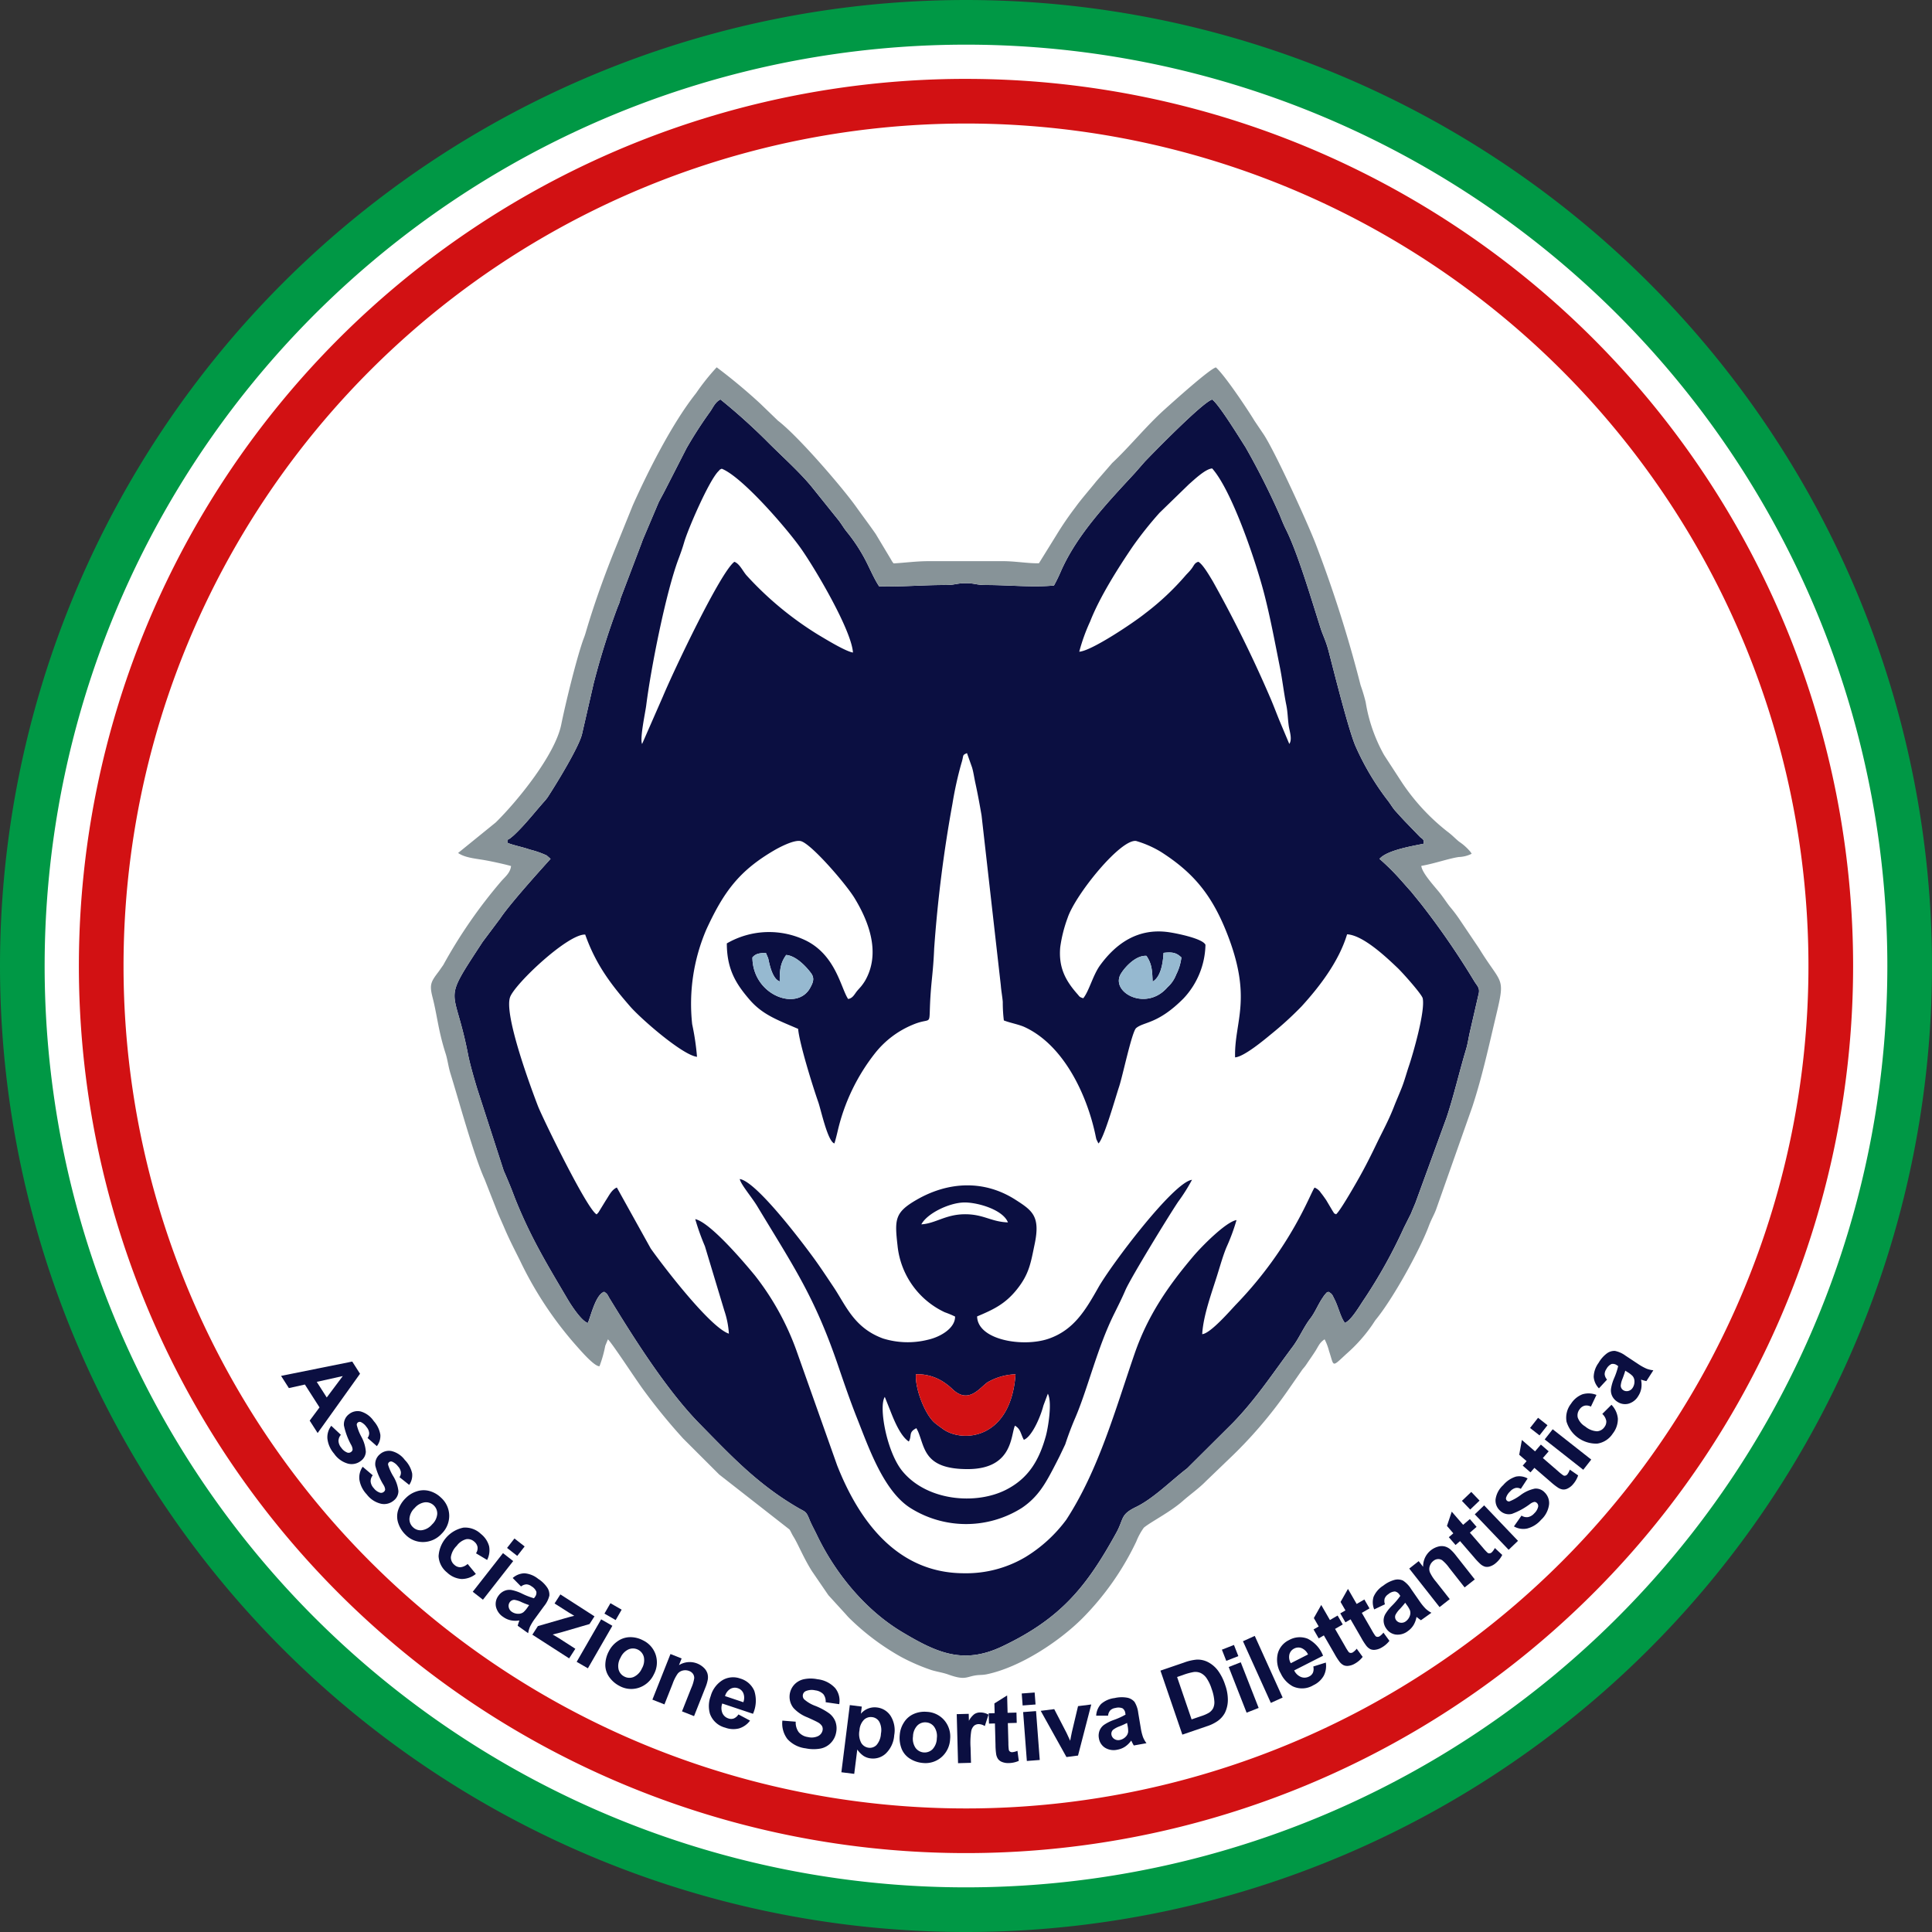 <svg id="Livello_1" data-name="Livello 1" xmlns="http://www.w3.org/2000/svg" viewBox="0 0 339.886 339.886">
  <rect x="0" y="0" width="339.886" height="339.886" fill="#333333" stroke="none"/>
  <defs>
    <style>
      .cls-1 {
        fill: #fff;
      }

      .cls-1, .cls-2, .cls-3, .cls-4, .cls-5, .cls-6 {
        fill-rule: evenodd;
      }

      .cls-2, .cls-7 {
        fill: #0b0f41;
      }

      .cls-3 {
        fill: #879398;
      }

      .cls-4 {
        fill: #d21113;
      }

      .cls-5 {
        fill: #96b9d0;
      }

      .cls-6 {
        fill: #009845;
      }
    </style>
  </defs>
  <title>valley academy</title>
  <path class="cls-1" d="M443.853,449.864c91.294,0,165.753-74.459,165.753-165.752S535.147,118.36,443.853,118.36,278.1,192.819,278.1,284.112,352.561,449.864,443.853,449.864Z" transform="translate(-273.911 -114.168)"/>
  <path class="cls-2" d="M411.088,286.829c-.027-2.054.136-3.28,1.134-4.662,1.73.151,3.5,2.028,4.365,3.19.7.945.328,1.718-.139,2.583-2.285,4.235-10.12,1.333-10.167-5.332a1.934,1.934,0,0,1,1.09-.678,4.462,4.462,0,0,1,1.293-.094l.385.9c.181.74.65,3.623,2.04,4.087Zm65.6.03c1.364-.783,1.8-2.985,1.922-5.058,1.686-.213,2.342.057,3.138.808a9.048,9.048,0,0,1-.921,3.022,5.724,5.724,0,0,1-1.524,2.22c-3.778,4.392-10.163.834-8.186-2.393.8-1.3,2.71-3.272,4.487-3.13.966,1.461,1,2.522,1.085,4.532ZM420.7,315.327c-1.183-.348-2.357-5.91-2.834-7.269-1.017-2.9-3.329-10.353-3.545-12.89-3.766-1.614-6.308-2.524-8.591-5.191-2.316-2.706-3.945-5.247-3.954-9.841a14.818,14.818,0,0,1,14.018-.453c5.176,2.638,6.054,8.332,7.323,10.229.848-.123,1.137-.894,1.619-1.46.269-.316.462-.506.715-.815a9.372,9.372,0,0,0,.638-.913c2.766-4.786.77-10.275-1.85-14.571-1.49-2.446-7.51-9.439-9.4-10-1.176-.346-3.948,1.152-4.758,1.628-6.09,3.57-8.817,7.2-11.9,13.894a33.145,33.145,0,0,0-2.5,16.676,44.656,44.656,0,0,1,.85,5.737c-2.544-.289-9.878-6.687-11.788-8.891-3.25-3.747-5.978-7.238-7.88-12.616-3.054-.138-12.444,8.737-13.225,11.03-1.081,3.176,3.752,16.129,4.907,19.136.748,1.949,8.648,18.225,10.327,19.059l.23-.237c.022-.028.08-.093.105-.128l1.27-2.074c.551-.806,1.011-1.887,1.953-2.287l5.958,10.728c2.051,2.909,10.429,13.9,13.753,14.985a15.646,15.646,0,0,0-.8-4.045l-3.42-11.342a41.368,41.368,0,0,1-1.7-4.764c2.576.566,8.312,7.256,10.523,9.946a47.3,47.3,0,0,1,7.274,13.156l7.17,20.229c3.742,9.477,10.389,18.992,22.391,18.969A20.424,20.424,0,0,0,454.3,388.1a25.3,25.3,0,0,0,7.2-6.581c5.69-8.751,8.594-19.274,12-29.163,2.3-6.681,5.814-11.832,10.368-17.21,1.427-1.685,5.719-6.043,7.576-6.337a34.892,34.892,0,0,1-1.767,4.785c-.6,1.453-1.029,2.991-1.616,4.871-.983,3.15-2.478,7.173-2.651,10.416,1.469-.111,5.046-4.285,6.012-5.288,9.759-10.134,13.07-19.669,13.754-20.5a2.345,2.345,0,0,1,1.095.907c.365.447.631.84.94,1.28l1.162,1.96c.406.577.013.242.583.552.649-.487,3.071-4.709,3.724-5.852,1.234-2.157,2.258-4.169,3.358-6.462s2.142-4.135,3.111-6.628c.447-1.151,1.05-2.509,1.416-3.464.479-1.249.769-2.388,1.221-3.718.688-2.027,2.888-9.6,2.415-11.873-.149-.71-3.564-4.532-4.413-5.338-1.905-1.807-6.042-5.77-8.892-5.921-1.454,4.828-4.928,9.306-8.013,12.684a59.951,59.951,0,0,1-5.351,4.881c-1.184.981-4.787,3.991-6.339,4.085-.171-6.363,3.192-10.27-1.522-22.069-2.667-6.675-5.937-10.506-11.514-14.077a18.405,18.405,0,0,0-4.369-1.922c-2.71-.419-10.688,9.417-12.059,13.533a24.378,24.378,0,0,0-1.3,5.175c-.306,3.528.913,5.822,2.988,8.183.481.547.358.544,1.065.778,1.025-1.255,1.7-4.062,2.953-5.788,2.817-3.871,6.651-6.55,11.928-5.859,1.309.171,6.147,1.115,6.619,2.245a14.2,14.2,0,0,1-3.856,9.428c-4.52,4.551-6.973,4.076-8.335,5.216-.757.635-2.368,8.427-3.018,10.36-.59,1.758-2.657,9.112-3.622,9.94l-.354-.72c-.056-.187-.179-.8-.209-.94-1.54-7.1-5.6-15.632-12.376-18.794-1.058-.493-2.611-.755-3.7-1.19a25.83,25.83,0,0,1-.188-3.262c-.073-.9-.276-1.956-.346-2.918L446.59,257.61c-.323-1.863-.65-3.677-1.071-5.608-.241-1.108-.338-1.931-.592-2.8l-.9-2.543c-.927.406-.5.293-.993,1.823a63.891,63.891,0,0,0-1.564,7.089,233.343,233.343,0,0,0-3.217,25.48c-.08,2.019-.214,3.532-.405,5.433-.948,9.472.776,6.217-3.35,7.953a16.467,16.467,0,0,0-6.609,4.969,34.834,34.834,0,0,0-6.588,13.65c-.13.568-.449,1.858-.6,2.27Zm43.077-86.508a32.453,32.453,0,0,1,1.912-5.306c1.681-4.31,4.907-9.391,7.476-13.175a65.073,65.073,0,0,1,4.738-5.956l5.187-5.038c.761-.646,2.87-2.706,4.072-2.762,3.484,3.9,7.705,16.433,9.159,22.077,1.11,4.313,1.869,8.476,2.757,12.9.433,2.158.7,4.542,1.119,6.6.257,1.259.246,2.308.431,3.683.115.856.681,2.394.1,3.2l-1.778-4.226c-.584-1.446-1.117-2.875-1.746-4.3a218.656,218.656,0,0,0-9.935-20.093c-.559-.926-1.774-3.039-2.553-3.426-.7.241-.705.6-1.189,1.233-.4.528-.65.728-1.049,1.179a46.022,46.022,0,0,1-7.122,6.683c-1.889,1.526-9.428,6.614-11.58,6.727Zm-76.907,16.23c-.431-.939.565-5.5.728-6.789.822-6.518,3.443-19.8,5.67-25.741.352-.937.674-1.818,1.019-3,.677-2.314,4.337-10.779,6.008-12.446.342-.342.095-.214.586-.446,3.658,1.448,11.536,10.632,13.913,14,2.543,3.6,8.9,14.369,9.176,18.341-1.363-.222-4.91-2.42-6.13-3.14a58.386,58.386,0,0,1-12.635-10.48c-.685-.828-1.217-2.03-2.1-2.345-2.428,1.77-10.646,19.088-12.562,23.669l-3.671,8.376Zm13.788-60.605c-.919.439-1.3,1.4-1.784,2.1a73.92,73.92,0,0,0-4.181,6.469l-3.7,7.231c-.429.862-.834,1.538-1.217,2.313L387.045,209c-.2.534-.031.039-.246.661l-3.729,9.821a5.168,5.168,0,0,1-.436,1.309,130.439,130.439,0,0,0-4.289,13.615l-2.059,8.963c-.562,2.26-4.4,8.555-6.041,11.074l-.37.483c-1.828,2.031-3.588,4.347-5.588,6.2l-.5.42c-.66.553-.516,0-.575.9.757.364,2.852.788,3.895,1.181a16.209,16.209,0,0,1,2.975,1.034l.686.6c-.032.054-6.96,7.611-8.835,10.448l-3.119,4.164c-7.34,11.228-4.979,7.312-2.564,19.805.327,1.687,1.047,4.16,1.589,5.958l4.687,14.493c.347.767.758,1.755,1.117,2.622.4.965.69,1.8,1.07,2.735,2.729,6.706,5.646,11.455,9.116,17.345.581.987,2.4,3.773,3.5,4.085.561-1.345,1.382-4.991,2.866-5.486.628.385.586.559.965,1.179,4.412,7.22,10.092,16.207,15.9,22.109,5.429,5.517,10.1,10.568,17.3,14.742,1.237.718,1.349.521,1.956,2.042.352.883.822,1.693,1.3,2.693,3.25,6.79,8.558,13.233,14.963,17.068,6.169,3.693,10.812,5.794,17.639,2.552,10.352-4.916,14.852-10.522,20.064-19.969,1.391-2.52.669-3.2,3.482-4.56,3.1-1.5,6.268-4.727,8.977-6.782l8.021-7.978c4.119-4.231,7.107-8.823,10.573-13.454,1.13-1.51,1.942-3.465,3.076-4.929.881-1.138,1.4-2.554,2.239-3.749a4.152,4.152,0,0,1,.388-.528c.355-.373.076-.209.579-.437.708.4.677.557,1.059,1.3.683,1.333,1.087,3.212,1.833,4.172,1.169-.467,2.666-3.137,3.485-4.315a89.4,89.4,0,0,0,6.9-12.441l1.241-2.473c.068-.161.146-.368.189-.474l.534-1.263c.021-.05.045-.106.065-.157l5.467-14.986c1.268-3.79,2.269-8.143,3.413-11.942.363-1.206.4-1.89.729-3.281l1.469-6.387c.346-1.215-.21-1.523-.749-2.423A137.711,137.711,0,0,0,523.92,273.2l-1.784-2.2c-.723-.787-1.143-1.294-1.787-2.007a40.664,40.664,0,0,0-3.748-3.727c1.295-1.523,5.749-2.252,7.786-2.669.024-.816-.142-.752-.664-1.191l-2.622-2.715c-.46-.479-1.215-1.317-1.7-1.85-.506-.556-.909-1.319-1.512-2.059a46.192,46.192,0,0,1-5.4-9.1c-1.2-2.535-3.823-13.047-4.835-16.937-.476-1.827-1-2.781-1.367-3.911-1.527-4.75-3.986-13.2-6.14-17.515-.412-.827-.673-1.474-1.078-2.49a131.038,131.038,0,0,0-6.034-11.972c-1.009-1.572-4.72-7.627-5.876-8.4-1.653.451-10.343,9.357-11.839,10.918l-1.766,2.017c-4.731,5.129-10.142,10.765-13,17.266a27.459,27.459,0,0,1-1.222,2.515c-3.771.367-8.141-.1-11.984-.084-1.68.007-1.933-.329-3.55-.325s-1.864.333-3.549.324c-3.822-.019-7.969.352-11.679.231-.96-1.435-1.77-3.482-2.669-5.107a29.611,29.611,0,0,0-3.046-4.522c-.512-.621-.987-1.485-1.585-2.2l-4.465-5.56c-2.206-2.738-5.574-5.7-8.134-8.3A104.963,104.963,0,0,0,400.658,184.444Z" transform="translate(-273.911 -114.168)"/>
  <path class="cls-3" d="M400.658,184.444a104.963,104.963,0,0,1,8.014,7.18c2.56,2.6,5.929,5.564,8.134,8.3l4.465,5.56c.6.712,1.074,1.577,1.585,2.2a29.611,29.611,0,0,1,3.046,4.522c.9,1.625,1.709,3.672,2.669,5.107,3.71.121,7.856-.251,11.679-.231,1.685.009,1.935-.319,3.549-.324s1.87.333,3.55.325c3.844-.018,8.214.45,11.984.084a27.459,27.459,0,0,0,1.222-2.515c2.862-6.5,8.272-12.137,13-17.266l1.766-2.017c1.5-1.561,10.186-10.467,11.839-10.918,1.156.777,4.867,6.832,5.876,8.4a131.038,131.038,0,0,1,6.034,11.972c.405,1.016.666,1.663,1.078,2.49,2.153,4.315,4.612,12.764,6.14,17.515.363,1.129.892,2.084,1.367,3.911,1.012,3.89,3.634,14.4,4.835,16.937a46.192,46.192,0,0,0,5.4,9.1c.6.74,1.006,1.5,1.512,2.059.485.532,1.24,1.371,1.7,1.85l2.622,2.715c.522.44.688.375.664,1.191-2.037.418-6.491,1.146-7.786,2.669a40.664,40.664,0,0,1,3.748,3.727c.645.713,1.064,1.22,1.787,2.007l1.784,2.2a137.711,137.711,0,0,1,9.339,13.563c.539.9,1.095,1.208.749,2.423l-1.469,6.387c-.326,1.392-.366,2.075-.729,3.281-1.145,3.8-2.145,8.152-3.413,11.942l-5.467,14.986c-.019.051-.044.107-.065.157l-.534,1.263c-.043.106-.121.313-.189.474l-1.241,2.473a89.4,89.4,0,0,1-6.9,12.441c-.819,1.178-2.316,3.848-3.485,4.315-.746-.96-1.15-2.839-1.833-4.172-.382-.744-.351-.9-1.059-1.3-.5.228-.224.064-.579.437a4.152,4.152,0,0,0-.388.528c-.84,1.2-1.358,2.611-2.239,3.749-1.134,1.464-1.946,3.419-3.076,4.929-3.466,4.631-6.454,9.224-10.573,13.454l-8.021,7.978c-2.709,2.056-5.881,5.283-8.977,6.782-2.813,1.361-2.092,2.039-3.482,4.56-5.212,9.446-9.713,15.053-20.064,19.969-6.826,3.242-11.47,1.142-17.639-2.552-6.405-3.835-11.712-10.278-14.963-17.068-.478-1-.948-1.811-1.3-2.693-.607-1.521-.719-1.324-1.956-2.042-7.2-4.174-11.868-9.226-17.3-14.742-5.81-5.9-11.49-14.89-15.9-22.109-.379-.62-.337-.794-.965-1.179-1.484.5-2.3,4.142-2.866,5.486-1.1-.312-2.921-3.1-3.5-4.085-3.471-5.89-6.388-10.639-9.116-17.345-.38-.932-.671-1.77-1.07-2.735-.358-.867-.77-1.855-1.117-2.622l-4.687-14.493c-.541-1.8-1.262-4.272-1.589-5.958-2.414-12.493-4.776-8.577,2.564-19.805l3.119-4.164c1.875-2.836,8.8-10.394,8.835-10.448l-.686-.6a16.209,16.209,0,0,0-2.975-1.034c-1.043-.394-3.138-.817-3.895-1.181.06-.9-.084-.345.575-.9l.5-.42c2-1.855,3.76-4.171,5.588-6.2l.37-.483c1.644-2.519,5.479-8.813,6.041-11.074l2.059-8.963a130.439,130.439,0,0,1,4.289-13.615,5.168,5.168,0,0,0,.436-1.309l3.729-9.821c.215-.622.046-.126.246-.661l2.731-6.446c.382-.775.788-1.451,1.217-2.313l3.7-7.231a73.92,73.92,0,0,1,4.181-6.469c.488-.7.864-1.656,1.784-2.1ZM354.5,264.229c1.186.81,2.813.947,4.538,1.237,1.182.2,3.559.708,4.777,1.058-.121,1.172-1.012,1.871-1.708,2.654A87.228,87.228,0,0,0,351.9,283.925l-.811,1.158c-1.376,1.811-1.663,2.281-1.083,4.536.835,3.253,1,5.853,2.311,9.931.33,1.027.476,2.3.83,3.44,1.467,4.706,4.088,14.383,6.022,18.65l2.32,5.906c.345.821.825,1.879,1.214,2.792.856,2.007,1.818,3.843,2.674,5.566a64.535,64.535,0,0,0,9.826,14.9c.66.727,3.223,3.775,4.174,3.718a21.589,21.589,0,0,0,1.015-3.6l.472-1.139c.985,1.041,4.958,7.18,6.333,9.022a103.1,103.1,0,0,0,6.9,8.438l6.341,6.333,12.369,9.669c.25.393.392.775.7,1.269.779,1.234,1.822,3.838,3.271,6.1l2.806,4.1c.026.035.064.089.092.123l3.059,3.35a10.31,10.31,0,0,0,.879.924,42.567,42.567,0,0,0,8.8,6.538,34.879,34.879,0,0,0,5.286,2.3c.918.3,2.067.459,3,.795,3.026,1.095,3.2.4,4.908.157.664-.094,1.193-.039,1.914-.19,5.808-1.223,12.643-5.683,16.837-9.872a49.088,49.088,0,0,0,9.449-13.47,11.258,11.258,0,0,1,1.331-2.444c1.215-1.02,4.654-2.746,6.859-4.7,1.252-1.108,2.9-2.27,4.085-3.5l3.953-3.8a77.9,77.9,0,0,0,10.594-12.365l2.369-3.411c.242-.327.4-.437.78-1.014.43-.646,1.054-1.526,1.517-2.248.578-.9.732-1.5,1.647-2.1a9.74,9.74,0,0,1,.78,2.063c.926,2.762.382,2.962,3.087.47a27.536,27.536,0,0,0,4.522-5.081l.52-.79c3.066-3.69,7.82-12.317,9.412-16.571.477-1.272.924-1.952,1.291-2.935l6.381-18.083c1.762-5.373,2.913-10.757,4.219-16.229,1.624-6.8.924-5.143-3.029-11.6l-3.319-4.925a25.457,25.457,0,0,0-1.818-2.42c-.533-.671-1.063-1.5-1.691-2.309-.84-1.086-3.234-3.608-3.345-4.881,2.223-.373,4.792-1.291,6.585-1.557a5.482,5.482,0,0,0,2.275-.572l-.185-.3a9.335,9.335,0,0,0-2.017-1.823c-.726-.585-1.2-1.144-2.14-1.835a37.236,37.236,0,0,1-7.921-8.577l-3.136-4.823a28.254,28.254,0,0,1-3.251-9.33,29.734,29.734,0,0,0-.889-2.959,223.818,223.818,0,0,0-7.913-24.893c-1.447-3.737-7.112-16.17-9.158-19.266-.024-.037-.062-.09-.087-.126l-1.516-2.247c-1.072-1.794-5.2-8-6.784-9.384-1.137.3-7.427,5.968-9,7.381-3.233,2.9-6.163,6.557-9.246,9.441l-2.789,3.214c-1.078,1.355-2.635,3.119-3.673,4.559a56.021,56.021,0,0,0-3.348,4.9l-3.078,4.963c-1.83.043-4.114-.362-6.225-.371H437.126c-2.077.013-4.085.286-6,.394a2.271,2.271,0,0,1-.328-.445c-.037-.059-.139-.241-.171-.3l-2.649-4.418c-1.24-1.791-2.231-3.081-3.439-4.777-2.415-3.394-10.2-12.444-13.765-15.169l-3.165-3.053a98.958,98.958,0,0,0-7.615-6.336,39.356,39.356,0,0,0-3.623,4.547c-4.145,5.212-8.358,13.519-11.137,19.735l-2.965,7.32c-1.954,4.805-3.853,10.061-5.323,15.084-.213.728-.348.988-.51,1.461-1.228,3.578-3.035,10.991-3.791,14.711-1.077,5.3-7.672,13.43-11.521,17.21Z" transform="translate(-273.911 -114.168)"/>
  <path class="cls-2" d="M454.029,367.468c1.121-.428,2.2-2.646,2.635-3.69a17.124,17.124,0,0,0,.815-2.357l.774-2.064c.8,1.48.047,5.992-.354,7.449-1.2,4.336-3.1,7.459-6.993,9.444-5.312,2.707-13.941,1.986-18.257-3.291-2.738-3.349-4.192-11.316-3.082-13.041l.914,2.284c.664,1.706,1.8,4.574,3.312,5.567.6-1.048-.128-1.616,1.334-2.35l.283.558c1.242,2.891,1.032,6.69,8.843,6.641,7.931-.052,7.455-6.1,8.22-7.643.891.561.937,1.135,1.373,2.123l.184.37Zm-1.459-11.529a10.447,10.447,0,0,0-4.975,1.437c-1.4,1.026-3.315,3.841-6.114,1.18a10.9,10.9,0,0,0-1.744-1.363,8.317,8.317,0,0,0-4.686-1.258c-.21,2.413,1.56,7.117,3.355,8.593.491.4.942.715,1.408,1.052,3.381,2.441,11.918,1.9,12.756-9.64ZM436,329.559c1.024-1.922,4.768-3.72,7.348-3.842,2.248-.107,6.964,1.175,7.886,3.5-3.062-.1-4.355-1.531-7.88-1.427-3.17.095-4.937,1.627-7.354,1.771Zm-31.947-7.971c.179.95,2.118,3.189,3.087,4.8,6.442,10.691,10.065,15.866,14.226,28.058,1.067,3.125,2.145,6.265,3.352,9.3,2.038,5.126,4.653,12.772,9.406,15.746a18.375,18.375,0,0,0,19.544-.039c2.762-1.861,4.061-4.109,5.535-6.922.4-.769.723-1.393,1.122-2.191l.987-2.073c.466-1.433,1.1-3.134,1.727-4.585,2.216-5.128,3.881-12.312,6.837-18.292.71-1.437,1.378-2.756,2.02-4.249.9-2.1,7.652-13.139,9.289-15.566a31.205,31.205,0,0,0,2.427-3.849c-3.242.387-14.225,14.962-16.474,18.941-2.272,4.022-4.326,7.488-8.75,9.016-4.461,1.541-12.483.262-12.58-3.927,2.963-1.235,4.929-2.219,6.9-4.629,2.293-2.809,2.544-4.844,3.226-8.1,1.025-4.9-.4-5.887-3.367-7.789-5.608-3.594-11.941-3.18-17.479.045-3.783,2.2-3.8,3.435-3.276,8.041a14.562,14.562,0,0,0,8.3,11.7,17.559,17.559,0,0,1,1.822.76c.022,2.09-2.664,3.61-4.769,4.074a14.622,14.622,0,0,1-7.9-.215c-5.119-1.869-6.544-5.824-8.722-9.069-1.239-1.847-2.314-3.494-3.616-5.273C414.43,331.9,406.856,321.983,404.051,321.588Z" transform="translate(-273.911 -114.168)"/>
  <path class="cls-4" d="M452.57,355.939a10.447,10.447,0,0,0-4.975,1.437c-1.4,1.026-3.315,3.841-6.114,1.18a10.9,10.9,0,0,0-1.744-1.363,8.317,8.317,0,0,0-4.686-1.258c-.21,2.413,1.56,7.117,3.355,8.593.491.4.942.715,1.408,1.052C443.2,368.02,451.732,367.481,452.57,355.939Z" transform="translate(-273.911 -114.168)"/>
  <path class="cls-5" d="M476.685,286.859c-.087-2.01-.119-3.071-1.085-4.532-1.777-.141-3.69,1.83-4.487,3.13-1.977,3.228,4.408,6.785,8.186,2.393a5.724,5.724,0,0,0,1.524-2.22,9.048,9.048,0,0,0,.921-3.022c-.8-.752-1.452-1.022-3.138-.808C478.483,283.874,478.049,286.076,476.685,286.859Z" transform="translate(-273.911 -114.168)"/>
  <path class="cls-5" d="M406.28,282.609c.047,6.664,7.883,9.567,10.167,5.332.467-.865.84-1.638.139-2.583-.863-1.162-2.634-3.039-4.365-3.19-1,1.381-1.161,2.607-1.134,4.662-1.389-.464-1.858-3.347-2.04-4.087l-.385-.9a4.462,4.462,0,0,0-1.293.094A1.934,1.934,0,0,0,406.28,282.609Z" transform="translate(-273.911 -114.168)"/>
  <path class="cls-6" d="M443.853,114.169A169.943,169.943,0,1,1,273.911,284.112,169.943,169.943,0,0,1,443.853,114.169Zm0,7.855A162.088,162.088,0,1,0,605.941,284.112,162.087,162.087,0,0,0,443.853,122.024Z" transform="translate(-273.911 -114.168)"/>
  <path class="cls-4" d="M443.853,135.9A148.209,148.209,0,1,1,295.644,284.112,148.209,148.209,0,0,1,443.853,135.9Zm0-7.856A156.065,156.065,0,1,0,599.919,284.112,156.064,156.064,0,0,0,443.853,128.047Z" transform="translate(-273.911 -114.168)"/>
  <path class="cls-2" d="M329.793,366.275l-1.4-2.186,1.728-2.327-2.573-4.022-2.816.627-1.373-2.147,12.518-2.523,1.372,2.146-7.457,10.432Zm1.6-6.256,2.819-3.767-4.577,1.02Z" transform="translate(-273.911 -114.168)"/>
  <path class="cls-2" d="M332.19,365l1.693,1.588a1.65,1.65,0,0,0-.422,1.086,2,2,0,0,0,.5,1.2,2.274,2.274,0,0,0,1.079.848.734.734,0,0,0,.666-.144.6.6,0,0,0,.236-.395,1.809,1.809,0,0,0-.233-.785,12.363,12.363,0,0,1-1.289-3.442,2.228,2.228,0,0,1,.9-2.008,2.4,2.4,0,0,1,2.034-.472,4.132,4.132,0,0,1,2.3,1.685,4.787,4.787,0,0,1,1.172,2.427,2.968,2.968,0,0,1-.616,1.992l-1.639-1.438a1.347,1.347,0,0,0,.286-.9,1.917,1.917,0,0,0-.472-1.035,2.505,2.505,0,0,0-1-.866.538.538,0,0,0-.525.082.5.5,0,0,0-.186.436,8.633,8.633,0,0,0,.817,2.079,6.341,6.341,0,0,1,.778,2.634,2.1,2.1,0,0,1-.892,1.614,2.6,2.6,0,0,1-2.216.48,4.385,4.385,0,0,1-2.484-1.779,4.842,4.842,0,0,1-1.167-2.635A3.273,3.273,0,0,1,332.19,365Z" transform="translate(-273.911 -114.168)"/>
  <path class="cls-2" d="M337.719,372.209l1.767,1.5a1.651,1.651,0,0,0-.37,1.106,2,2,0,0,0,.56,1.169,2.269,2.269,0,0,0,1.118.795.733.733,0,0,0,.659-.176.6.6,0,0,0,.217-.4,1.81,1.81,0,0,0-.272-.773,12.36,12.36,0,0,1-1.453-3.376,2.228,2.228,0,0,1,.8-2.049,2.4,2.4,0,0,1,2.008-.568,4.12,4.12,0,0,1,2.376,1.571,4.784,4.784,0,0,1,1.288,2.367,2.97,2.97,0,0,1-.519,2.02l-1.706-1.358a1.346,1.346,0,0,0,.243-.908,1.914,1.914,0,0,0-.522-1.011,2.5,2.5,0,0,0-1.042-.816.539.539,0,0,0-.52.106.5.5,0,0,0-.165.443,8.616,8.616,0,0,0,.916,2.037,6.344,6.344,0,0,1,.9,2.595,2.1,2.1,0,0,1-.812,1.655,2.607,2.607,0,0,1-2.191.587,4.388,4.388,0,0,1-2.567-1.657,4.847,4.847,0,0,1-1.292-2.577A3.271,3.271,0,0,1,337.719,372.209Z" transform="translate(-273.911 -114.168)"/>
  <path class="cls-2" d="M345.255,377.756a4.658,4.658,0,0,1,1.926-1.206,3.843,3.843,0,0,1,2.272-.08,4.692,4.692,0,0,1,2.046,1.176,4.3,4.3,0,0,1,1.44,3.133,4.4,4.4,0,0,1-1.317,3.19,4.458,4.458,0,0,1-3.157,1.479,4.262,4.262,0,0,1-3.188-1.263,5.016,5.016,0,0,1-1.264-1.95,3.686,3.686,0,0,1-.1-2.268,5.24,5.24,0,0,1,1.338-2.212Zm1.611,1.707a2.868,2.868,0,0,0-.92,1.842,1.931,1.931,0,0,0,.614,1.532,1.908,1.908,0,0,0,1.553.536,2.9,2.9,0,0,0,1.807-1.017,2.854,2.854,0,0,0,.91-1.828,1.981,1.981,0,0,0-2.166-2.068A2.871,2.871,0,0,0,346.867,379.463Z" transform="translate(-273.911 -114.168)"/>
  <path class="cls-2" d="M359.608,388.6l-1.957-1.169a1.613,1.613,0,0,0,.272-1.1,1.57,1.57,0,0,0-.567-.938,1.705,1.705,0,0,0-1.414-.445,3.03,3.03,0,0,0-1.676,1.159,3.509,3.509,0,0,0-1.034,1.979,1.685,1.685,0,0,0,.627,1.384,1.527,1.527,0,0,0,1.045.414,2.223,2.223,0,0,0,1.277-.58l1.445,1.76a3.994,3.994,0,0,1-2.541.888,4.128,4.128,0,0,1-2.523-1.142,3.938,3.938,0,0,1-1.493-2.875,5.458,5.458,0,0,1,4.353-5.017,4,4,0,0,1,3.085,1.1,4.159,4.159,0,0,1,1.446,2.151A3.763,3.763,0,0,1,359.608,388.6Z" transform="translate(-273.911 -114.168)"/>
  <path class="cls-2" d="M363.115,386.488l1.3-1.662,1.793,1.4-1.3,1.663-1.793-1.4Zm-6.036,7.71L362.4,387.4l1.793,1.4-5.319,6.794Z" transform="translate(-273.911 -114.168)"/>
  <path class="cls-2" d="M365.575,393.268l-1.467-1.493a3.262,3.262,0,0,1,2.064-.826,4.36,4.36,0,0,1,2.415.975,5.456,5.456,0,0,1,1.644,1.611,2.268,2.268,0,0,1,.324,1.356,4.71,4.71,0,0,1-.936,1.841l-1.569,2.147a9.429,9.429,0,0,0-.884,1.429,4.827,4.827,0,0,0-.338,1.178l-1.842-1.312c.039-.155.106-.379.207-.668.049-.132.078-.221.089-.264a4.067,4.067,0,0,1-1.514-.023,3.539,3.539,0,0,1-1.321-.586,2.925,2.925,0,0,1-1.285-1.8,2.4,2.4,0,0,1,.436-1.932,2.444,2.444,0,0,1,1.04-.858,2.275,2.275,0,0,1,1.3-.147,7.677,7.677,0,0,1,1.784.617,12.427,12.427,0,0,0,2.129.828l.133-.187a1.212,1.212,0,0,0,.287-.962,1.951,1.951,0,0,0-.838-.944,1.6,1.6,0,0,0-.916-.352,1.674,1.674,0,0,0-.946.373ZM367,396.545a14.189,14.189,0,0,1-1.333-.52,4.279,4.279,0,0,0-1.241-.4.957.957,0,0,0-.829.4,1.117,1.117,0,0,0-.19.883,1.245,1.245,0,0,0,.538.812,2,2,0,0,0,1.194.352,1.438,1.438,0,0,0,.881-.3,4.611,4.611,0,0,0,.716-.853Z" transform="translate(-273.911 -114.168)"/>
  <path class="cls-2" d="M367.565,401.751l.971-1.511,4.716-1.365c.776-.223,1.335-.371,1.687-.447q-.349-.195-.9-.538l-2.568-1.632,1.025-1.594,6,3.857-.873,1.356-4.824,1.411-1.657.43q.824.47,1.018.6l2.967,1.907-1.088,1.692Z" transform="translate(-273.911 -114.168)"/>
  <path class="cls-2" d="M380.248,398.041l1.053-1.829,1.974,1.136-1.054,1.83-1.974-1.137Zm-4.886,8.486,4.305-7.478,1.974,1.137-4.306,7.478Z" transform="translate(-273.911 -114.168)"/>
  <path class="cls-2" d="M381.045,404.623a4.662,4.662,0,0,1,1.5-1.708,3.85,3.85,0,0,1,2.153-.728,4.7,4.7,0,0,1,2.3.541,4.3,4.3,0,0,1,2.277,2.59,4.4,4.4,0,0,1-.349,3.434,4.462,4.462,0,0,1-2.6,2.322,4.265,4.265,0,0,1-3.416-.3,5.007,5.007,0,0,1-1.769-1.506,3.679,3.679,0,0,1-.741-2.145,5.23,5.23,0,0,1,.648-2.5Zm2.033,1.174a2.867,2.867,0,0,0-.353,2.027,1.93,1.93,0,0,0,1.026,1.293,1.91,1.91,0,0,0,1.642.069,2.914,2.914,0,0,0,1.44-1.493,2.855,2.855,0,0,0,.348-2.012,1.98,1.98,0,0,0-2.668-1.361A2.867,2.867,0,0,0,383.078,405.8Z" transform="translate(-273.911 -114.168)"/>
  <path class="cls-2" d="M396.011,416.077l-2.118-.839,1.62-4.088a6.742,6.742,0,0,0,.527-1.731,1.268,1.268,0,0,0-.21-.769,1.382,1.382,0,0,0-.659-.506,1.861,1.861,0,0,0-1.116-.094,1.632,1.632,0,0,0-.922.56,7.281,7.281,0,0,0-.894,1.776l-1.437,3.627-2.118-.839,3.179-8.022,1.963.778-.466,1.177a3.578,3.578,0,0,1,4.378.468,2.331,2.331,0,0,1,.628.994,2.473,2.473,0,0,1,.065,1.057,6.949,6.949,0,0,1-.446,1.472Z" transform="translate(-273.911 -114.168)"/>
  <path class="cls-2" d="M403.822,415.779l2.039,1.085a3.745,3.745,0,0,1-1.916,1.369,4.086,4.086,0,0,1-2.451-.13,3.852,3.852,0,0,1-2.69-2.451,4.96,4.96,0,0,1,.135-3.1,4.774,4.774,0,0,1,2.128-2.832,3.681,3.681,0,0,1,3.071-.256,3.827,3.827,0,0,1,2.474,2.169,5.636,5.636,0,0,1-.231,4.033l-5.408-1.808a2.309,2.309,0,0,0,.022,1.672,1.709,1.709,0,0,0,1.061.951,1.388,1.388,0,0,0,.944.009,1.8,1.8,0,0,0,.821-.716Zm.859-2.149a2.209,2.209,0,0,0,0-1.594,1.561,1.561,0,0,0-.958-.867,1.581,1.581,0,0,0-1.34.128,2.118,2.118,0,0,0-.922,1.255Z" transform="translate(-273.911 -114.168)"/>
  <path class="cls-2" d="M411.55,416.867l2.348.188a2.849,2.849,0,0,0,.534,1.85,2.574,2.574,0,0,0,1.612.852,2.666,2.666,0,0,0,1.8-.173,1.463,1.463,0,0,0,.782-1.025,1.1,1.1,0,0,0-.115-.753,1.963,1.963,0,0,0-.757-.657c-.257-.147-.854-.43-1.792-.852a6.5,6.5,0,0,1-2.448-1.644,3.152,3.152,0,0,1,.16-4.147,3.226,3.226,0,0,1,1.673-.926,5.885,5.885,0,0,1,2.373.006,4.949,4.949,0,0,1,3.131,1.572,3.523,3.523,0,0,1,.7,2.817l-2.387-.346a2.058,2.058,0,0,0-.412-1.42,2.383,2.383,0,0,0-1.414-.667,2.7,2.7,0,0,0-1.678.137.88.88,0,0,0-.505.664.91.91,0,0,0,.224.774,6.2,6.2,0,0,0,2.026,1.18,11.464,11.464,0,0,1,2.392,1.3,3.346,3.346,0,0,1,1.078,1.424,3.551,3.551,0,0,1,.129,1.95,3.507,3.507,0,0,1-.9,1.786,3.4,3.4,0,0,1-1.817,1.02,6.723,6.723,0,0,1-2.627-.032,5.152,5.152,0,0,1-3.226-1.64A4.526,4.526,0,0,1,411.55,416.867Z" transform="translate(-273.911 -114.168)"/>
  <path class="cls-2" d="M423.41,414.134l2.112.265-.158,1.257a3.164,3.164,0,0,1,2.848-1.1,3.291,3.291,0,0,1,2.383,1.488,4.774,4.774,0,0,1,.63,3.389,4.917,4.917,0,0,1-1.466,3.206,3.288,3.288,0,0,1-2.689.872,2.9,2.9,0,0,1-1.251-.444,4.363,4.363,0,0,1-1.092-1.117l-.537,4.283-2.26-.283,1.481-11.811Zm1.707,4.429a3.338,3.338,0,0,0,.3,2.21,1.758,1.758,0,0,0,1.3.864,1.642,1.642,0,0,0,1.391-.471,3.3,3.3,0,0,0,.783-2.016,3.134,3.134,0,0,0-.287-2.074,1.672,1.672,0,0,0-1.252-.822,1.741,1.741,0,0,0-1.455.472A2.893,2.893,0,0,0,425.117,418.563Z" transform="translate(-273.911 -114.168)"/>
  <path class="cls-2" d="M432.2,419.362a4.654,4.654,0,0,1,.725-2.154,3.85,3.85,0,0,1,1.707-1.5,4.685,4.685,0,0,1,2.327-.387,4.3,4.3,0,0,1,3.1,1.511,4.4,4.4,0,0,1,1,3.3,4.465,4.465,0,0,1-1.5,3.145,4.268,4.268,0,0,1-3.267,1.043,5.011,5.011,0,0,1-2.214-.707,3.685,3.685,0,0,1-1.511-1.693,5.243,5.243,0,0,1-.366-2.56Zm2.328.3a2.87,2.87,0,0,0,.455,2.008,1.981,1.981,0,0,0,2.987.228,2.909,2.909,0,0,0,.752-1.933,2.845,2.845,0,0,0-.454-1.99,1.908,1.908,0,0,0-1.436-.8,1.927,1.927,0,0,0-1.55.568A2.86,2.86,0,0,0,434.531,419.661Z" transform="translate(-273.911 -114.168)"/>
  <path class="cls-2" d="M444.733,424.292l-2.277.062-.233-8.625,2.111-.057.032,1.224a3.6,3.6,0,0,1,.95-1.165,1.842,1.842,0,0,1,.981-.3,2.918,2.918,0,0,1,1.516.389l-.652,2.008a1.993,1.993,0,0,0-1.082-.345,1.272,1.272,0,0,0-.808.285,1.8,1.8,0,0,0-.5.967,13.472,13.472,0,0,0-.113,2.893Z" transform="translate(-273.911 -114.168)"/>
  <path class="cls-2" d="M452.731,415.453l.049,1.811-1.562.043.094,3.492a8.571,8.571,0,0,0,.078,1.236.512.512,0,0,0,.213.286.653.653,0,0,0,.388.1,2.94,2.94,0,0,0,.914-.243l.239,1.768a4.512,4.512,0,0,1-1.789.389,2.817,2.817,0,0,1-1.113-.178,1.607,1.607,0,0,1-.737-.518,2.144,2.144,0,0,1-.346-.886,11.5,11.5,0,0,1-.115-1.613l-.1-3.774-1.047.028-.049-1.812,1.047-.028-.046-1.711,2.24-1.408.082,3.058Z" transform="translate(-273.911 -114.168)"/>
  <path class="cls-2" d="M453.818,414.2l-.16-2.106,2.272-.172.16,2.106-2.271.172Zm.741,9.764-.653-8.6,2.271-.172.652,8.6Z" transform="translate(-273.911 -114.168)"/>
  <path class="cls-2" d="M461.525,423.274,457,415.146l2.376-.3,2.158,4.167.65,1.4c.077-.387.126-.642.142-.764.047-.251.1-.5.154-.756l1.085-4.573,2.326-.292-2.328,8.987Z" transform="translate(-273.911 -114.168)"/>
  <path class="cls-2" d="M468.852,416l-2.094,0a3.261,3.261,0,0,1,.852-2.054,4.363,4.363,0,0,1,2.384-1.047,5.489,5.489,0,0,1,2.3-.049,2.269,2.269,0,0,1,1.2.716,4.716,4.716,0,0,1,.663,1.956l.439,2.623a9.353,9.353,0,0,0,.4,1.631,4.853,4.853,0,0,0,.606,1.064l-2.226.4c-.083-.137-.2-.342-.333-.615a2.454,2.454,0,0,0-.127-.247,4.078,4.078,0,0,1-1.074,1.066,3.536,3.536,0,0,1-1.342.534,2.923,2.923,0,0,1-2.187-.34,2.4,2.4,0,0,1-1.077-1.661,2.467,2.467,0,0,1,.112-1.344,2.275,2.275,0,0,1,.808-1.035,7.668,7.668,0,0,1,1.689-.845,12.477,12.477,0,0,0,2.079-.944l-.041-.227a1.216,1.216,0,0,0-.487-.878,1.954,1.954,0,0,0-1.261-.06,1.6,1.6,0,0,0-.893.409,1.665,1.665,0,0,0-.394.939Zm3.338,1.272a14.214,14.214,0,0,1-1.3.59,4.3,4.3,0,0,0-1.151.61.957.957,0,0,0-.3.87,1.113,1.113,0,0,0,.5.752,1.245,1.245,0,0,0,.956.182,1.986,1.986,0,0,0,1.087-.606,1.438,1.438,0,0,0,.4-.841,4.6,4.6,0,0,0-.109-1.109Z" transform="translate(-273.911 -114.168)"/>
  <path class="cls-2" d="M478.06,408.073l4.148-1.419a8.5,8.5,0,0,1,2.213-.517,3.95,3.95,0,0,1,2.049.459,5.173,5.173,0,0,1,1.7,1.457,8.813,8.813,0,0,1,1.276,2.536,7.753,7.753,0,0,1,.474,2.514,5.215,5.215,0,0,1-.522,2.4,4.187,4.187,0,0,1-1.287,1.443,7.144,7.144,0,0,1-1.927.926l-4.27,1.461-3.852-11.263Zm2.932,1.122,2.55,7.457,1.691-.578a6.654,6.654,0,0,0,1.332-.575,2.186,2.186,0,0,0,.754-.783,2.494,2.494,0,0,0,.222-1.287,7.753,7.753,0,0,0-.475-2.143,7.053,7.053,0,0,0-.916-1.924,2.713,2.713,0,0,0-1.016-.871,2.271,2.271,0,0,0-1.229-.171,10.8,10.8,0,0,0-1.9.527Z" transform="translate(-273.911 -114.168)"/>
  <path class="cls-2" d="M489.644,406.352l-.771-1.966,2.121-.831.771,1.965-2.12.832Zm3.575,9.116-3.15-8.033,2.12-.831,3.15,8.033Z" transform="translate(-273.911 -114.168)"/>
  <rect class="cls-7" x="494.929" y="401.905" width="2.278" height="11.903" transform="translate(-397.893 126.451) rotate(-24.332)"/>
  <path class="cls-2" d="M504.954,407.346l2.2-.692a3.754,3.754,0,0,1-.368,2.327,4.082,4.082,0,0,1-1.813,1.655,3.851,3.851,0,0,1-3.633.2,4.962,4.962,0,0,1-2.111-2.269,4.772,4.772,0,0,1-.525-3.5,3.677,3.677,0,0,1,1.973-2.368,3.826,3.826,0,0,1,3.28-.242,5.643,5.643,0,0,1,2.714,2.994l-5.083,2.586a2.316,2.316,0,0,0,1.208,1.157,1.711,1.711,0,0,0,1.422-.089,1.388,1.388,0,0,0,.668-.667,1.789,1.789,0,0,0,.065-1.087Zm-.929-2.12a2.215,2.215,0,0,0-1.14-1.115,1.559,1.559,0,0,0-1.289.075,1.58,1.58,0,0,0-.85,1.044,2.119,2.119,0,0,0,.248,1.538Z" transform="translate(-273.911 -114.168)"/>
  <path class="cls-2" d="M509.229,398.383l.906,1.569-1.353.781,1.746,3.026a8.768,8.768,0,0,0,.657,1.05.513.513,0,0,0,.323.15.65.65,0,0,0,.391-.095,2.926,2.926,0,0,0,.688-.649l1.052,1.44a4.539,4.539,0,0,1-1.387,1.194,2.836,2.836,0,0,1-1.065.373,1.6,1.6,0,0,1-.894-.1,2.143,2.143,0,0,1-.726-.614,11.392,11.392,0,0,1-.87-1.363l-1.888-3.271-.907.523-.906-1.57.907-.523-.855-1.483,1.3-2.3,1.528,2.649Z" transform="translate(-273.911 -114.168)"/>
  <path class="cls-2" d="M513.935,395.557l.905,1.569-1.354.781,1.747,3.025a8.615,8.615,0,0,0,.657,1.051.5.5,0,0,0,.323.149.64.64,0,0,0,.39-.094,2.928,2.928,0,0,0,.689-.65l1.052,1.441a4.517,4.517,0,0,1-1.388,1.194,2.834,2.834,0,0,1-1.063.373,1.6,1.6,0,0,1-.9-.1,2.143,2.143,0,0,1-.726-.614,11.429,11.429,0,0,1-.869-1.363l-1.889-3.27-.906.523L509.7,398l.907-.523-.856-1.483,1.3-2.3,1.529,2.649Z" transform="translate(-273.911 -114.168)"/>
  <path class="cls-2" d="M517.559,396.4l-1.891.9a3.26,3.26,0,0,1-.107-2.221,4.362,4.362,0,0,1,1.71-1.965,5.479,5.479,0,0,1,2.061-1.027,2.269,2.269,0,0,1,1.388.137,4.732,4.732,0,0,1,1.434,1.486l1.518,2.185a9.441,9.441,0,0,0,1.061,1.3,4.869,4.869,0,0,0,1,.7l-1.841,1.313c-.134-.088-.323-.225-.564-.414a2.353,2.353,0,0,0-.22-.17,4.077,4.077,0,0,1-.517,1.423,3.521,3.521,0,0,1-.985,1.057,2.919,2.919,0,0,1-2.123.626,2.4,2.4,0,0,1-1.683-1.043,2.455,2.455,0,0,1-.472-1.263,2.275,2.275,0,0,1,.288-1.281,7.642,7.642,0,0,1,1.166-1.484,12.455,12.455,0,0,0,1.477-1.741l-.134-.187a1.2,1.2,0,0,0-.815-.585,1.948,1.948,0,0,0-1.166.483,1.6,1.6,0,0,0-.632.751,1.676,1.676,0,0,0,.044,1.017Zm3.562-.274q-.271.372-.928,1.091a4.318,4.318,0,0,0-.781,1.043.962.962,0,0,0,.1.914,1.123,1.123,0,0,0,.773.467,1.247,1.247,0,0,0,.942-.244,2,2,0,0,0,.725-1.013,1.443,1.443,0,0,0,0-.932,4.576,4.576,0,0,0-.573-.956Z" transform="translate(-273.911 -114.168)"/>
  <path class="cls-2" d="M533.362,392.026l-1.791,1.408-2.718-3.457a6.77,6.77,0,0,0-1.23-1.327,1.267,1.267,0,0,0-.771-.2,1.365,1.365,0,0,0-.767.314,1.852,1.852,0,0,0-.643.917,1.632,1.632,0,0,0,.018,1.078,7.3,7.3,0,0,0,1.086,1.667l2.411,3.066-1.79,1.408-5.334-6.782,1.66-1.306.782,1a3.581,3.581,0,0,1,2.606-3.548,2.331,2.331,0,0,1,1.176-.043,2.486,2.486,0,0,1,.945.476,6.949,6.949,0,0,1,1.048,1.126Z" transform="translate(-273.911 -114.168)"/>
  <path class="cls-2" d="M532.494,381.411l1.185,1.372L532.5,383.8l2.284,2.643a8.6,8.6,0,0,0,.843.908.51.51,0,0,0,.346.087.647.647,0,0,0,.365-.166,2.92,2.92,0,0,0,.554-.768l1.3,1.218a4.5,4.5,0,0,1-1.139,1.433,2.814,2.814,0,0,1-.975.567,1.6,1.6,0,0,1-.9.066,2.154,2.154,0,0,1-.828-.467,11.537,11.537,0,0,1-1.11-1.176l-2.469-2.858-.793.685-1.185-1.372.793-.685-1.119-1.3.843-2.508,2,2.315Z" transform="translate(-273.911 -114.168)"/>
  <path class="cls-2" d="M532.556,379.733l-1.458-1.526,1.646-1.573,1.458,1.526-1.646,1.573Zm6.763,7.081-5.959-6.239L535.007,379l5.959,6.24Z" transform="translate(-273.911 -114.168)"/>
  <path class="cls-2" d="M540.25,382.7l1.332-1.9a1.648,1.648,0,0,0,1.135.264,2,2,0,0,0,1.112-.666,2.271,2.271,0,0,0,.685-1.188.731.731,0,0,0-.236-.639.6.6,0,0,0-.424-.179,1.813,1.813,0,0,0-.744.343,12.347,12.347,0,0,1-3.225,1.764,2.227,2.227,0,0,1-2.114-.6,2.4,2.4,0,0,1-.755-1.946,4.129,4.129,0,0,1,1.342-2.513,4.784,4.784,0,0,1,2.236-1.5,2.971,2.971,0,0,1,2.06.327l-1.192,1.827a1.337,1.337,0,0,0-.927-.157,1.907,1.907,0,0,0-.958.614,2.5,2.5,0,0,0-.715,1.113.538.538,0,0,0,.154.508.5.5,0,0,0,.458.123,8.621,8.621,0,0,0,1.941-1.1,6.342,6.342,0,0,1,2.5-1.142,2.1,2.1,0,0,1,1.724.653,2.607,2.607,0,0,1,.791,2.126,4.39,4.39,0,0,1-1.41,2.711,4.84,4.84,0,0,1-2.443,1.529A3.273,3.273,0,0,1,540.25,382.7Z" transform="translate(-273.911 -114.168)"/>
  <path class="cls-2" d="M544.988,368.306l1.371,1.185-1.022,1.183,2.644,2.283a8.818,8.818,0,0,0,.967.776.514.514,0,0,0,.355.035.65.65,0,0,0,.338-.218,2.969,2.969,0,0,0,.435-.84l1.467,1.015a4.515,4.515,0,0,1-.917,1.584,2.842,2.842,0,0,1-.882.7,1.613,1.613,0,0,1-.879.2,2.139,2.139,0,0,1-.888-.342,11.491,11.491,0,0,1-1.269-1L543.85,372.4l-.685.792-1.371-1.184.684-.793-1.3-1.119.469-2.6,2.316,2Z" transform="translate(-273.911 -114.168)"/>
  <path class="cls-2" d="M544.745,366.683l-1.659-1.3,1.408-1.791,1.659,1.306-1.408,1.79Zm7.7,6.053L545.66,367.4l1.408-1.791,6.782,5.334Z" transform="translate(-273.911 -114.168)"/>
  <path class="cls-2" d="M554.767,359.569l-.977,2.06a1.617,1.617,0,0,0-1.12-.165,1.573,1.573,0,0,0-.88.653,1.7,1.7,0,0,0-.308,1.45,3.029,3.029,0,0,0,1.313,1.558,3.506,3.506,0,0,0,2.068.84,1.684,1.684,0,0,0,1.317-.757,1.525,1.525,0,0,0,.313-1.08,2.213,2.213,0,0,0-.7-1.215l1.613-1.607a4,4,0,0,1,1.127,2.445,4.135,4.135,0,0,1-.9,2.62,3.941,3.941,0,0,1-2.719,1.762,5.46,5.46,0,0,1-5.41-3.853,3.991,3.991,0,0,1,.8-3.176,4.166,4.166,0,0,1,2-1.645A3.762,3.762,0,0,1,554.767,359.569Z" transform="translate(-273.911 -114.168)"/>
  <path class="cls-2" d="M556.626,356.877l-1.423,1.536a3.261,3.261,0,0,1-.922-2.024,4.36,4.36,0,0,1,.859-2.458,5.467,5.467,0,0,1,1.533-1.719,2.258,2.258,0,0,1,1.339-.387,4.712,4.712,0,0,1,1.883.848l2.22,1.467a9.406,9.406,0,0,0,1.468.815,4.852,4.852,0,0,0,1.192.282l-1.223,1.9c-.157-.031-.385-.089-.678-.175a2.371,2.371,0,0,0-.268-.076,4.083,4.083,0,0,1,.049,1.513,3.545,3.545,0,0,1-.524,1.348,2.92,2.92,0,0,1-1.739,1.368,2.4,2.4,0,0,1-1.949-.345,2.459,2.459,0,0,1-.907-1,2.276,2.276,0,0,1-.207-1.3,7.672,7.672,0,0,1,.533-1.812,12.556,12.556,0,0,0,.727-2.165l-.193-.124a1.216,1.216,0,0,0-.976-.241,1.947,1.947,0,0,0-.9.882,1.6,1.6,0,0,0-.31.932,1.678,1.678,0,0,0,.418.928Zm3.207-1.575q-.114.445-.457,1.356a4.257,4.257,0,0,0-.338,1.258.955.955,0,0,0,.435.811,1.116,1.116,0,0,0,.89.147,1.245,1.245,0,0,0,.785-.576,1.994,1.994,0,0,0,.3-1.209,1.441,1.441,0,0,0-.343-.866,4.6,4.6,0,0,0-.887-.676Z" transform="translate(-273.911 -114.168)"/>
</svg>
